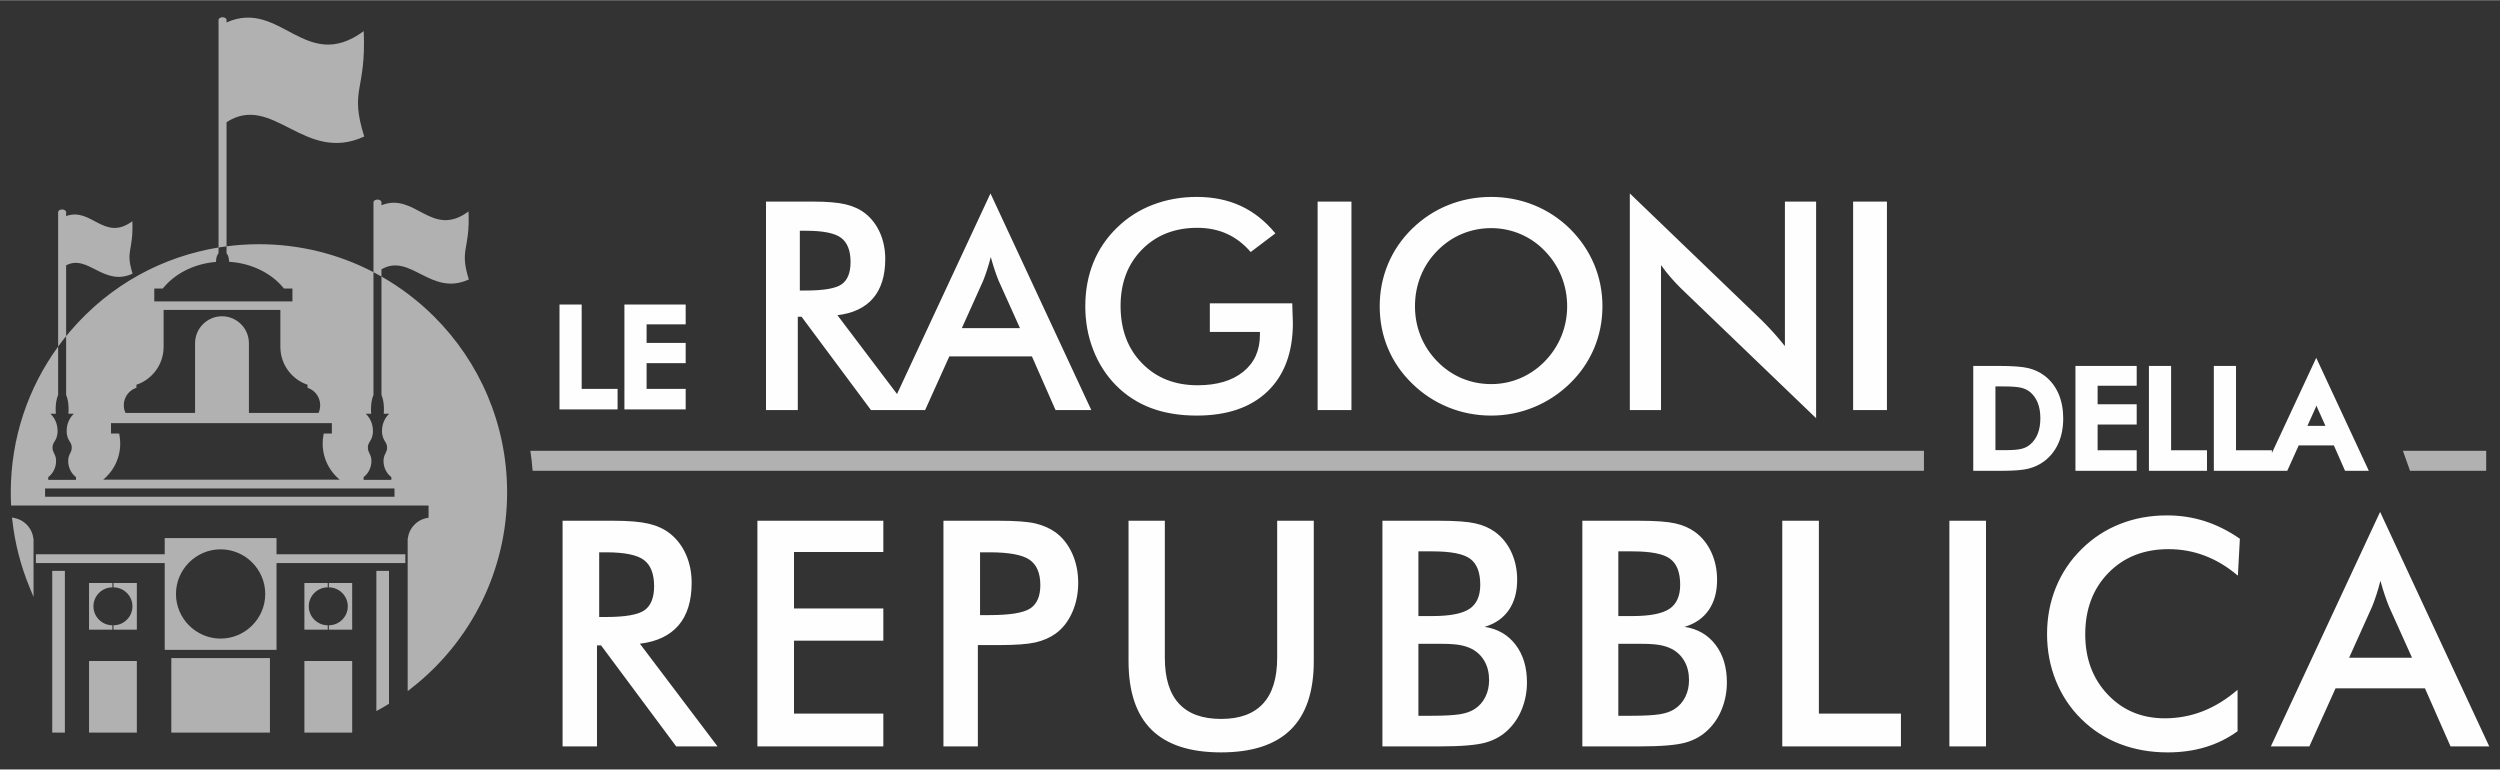 <?xml version="1.0" encoding="UTF-8"?>
<svg xmlns="http://www.w3.org/2000/svg" xmlns:xlink="http://www.w3.org/1999/xlink" xmlns:xodm="http://www.corel.com/coreldraw/odm/2003" xml:space="preserve" width="2303px" height="709px" version="1.1" style="shape-rendering:geometricPrecision; text-rendering:geometricPrecision; image-rendering:optimizeQuality; fill-rule:evenodd; clip-rule:evenodd" viewBox="0 0 2303 708.62">
 <rect x="0" y="0" width="2303" height="708.62" fill="#333333" stroke="none"/>
 <defs>
  <style type="text/css">
   
    .fil2 {fill:#FEFEFE}
    .fil0 {fill:#B1B1B1}
    .fil1 {fill:#FEFEFE;fill-rule:nonzero}
   
  </style>
 </defs>
 <g id="Livello_x0020_1">
  <path class="fil0" d="M254.73 510.4l118.67 0 0 8.1 -118.67 0 0 79.96 -102.99 0 0 -79.96 -118.68 0 0 -8.1 118.68 0 0 -14.93 102.99 0 0 14.93zm-201.18 -191.34l0 -123.85c0,-1.34 1.65,-2.43 3.68,-2.43l0 0c2.03,0 3.68,1.09 3.68,2.43l0 3.66c23.41,-8.51 34.92,23.92 61,4.74 1.16,27.87 -6.64,26.36 0.23,48.3 -26.66,12.27 -40.99,-18.28 -61.23,-7.68l0 65.24c1.15,-1.4 2.31,-2.8 3.48,-4.18 37.82,-44.41 86.88,-69.31 136.93,-77.48l0 -209.66c0,-1.34 1.66,-2.44 3.69,-2.44l0 0c2.02,0 3.68,1.1 3.68,2.44l0 2.34c49.63,-22.14 72.59,47.56 126.38,8.01 2.33,56.01 -13.35,52.98 0.46,97.08 -55.23,25.41 -84.13,-40.6 -126.84,-13.23l0 114.38c4.45,-0.59 8.91,-1.03 13.36,-1.35 5.47,-0.4 10.97,-0.6 16.48,-0.6 38.06,0 73.94,9.3 105.51,25.75l0 -64.43c0,-1.34 1.65,-2.43 3.68,-2.43l0 0c2.03,0 3.68,1.09 3.68,2.43l0 2.79c31.11,-12.48 45.98,30.89 80.2,5.73 1.5,36.13 -8.61,34.17 0.3,62.63 -35.05,16.12 -53.67,-24.83 -80.5,-9.35l0 6.64c17.92,10.19 34.32,22.73 48.79,37.2 41.37,41.37 66.96,98.53 66.96,161.66 0,35.98 -8.32,70.04 -23.15,100.34 -15.4,31.47 -37.81,58.87 -65.18,80.18l-3.27 2.54 0 -140.61 0.16 0c0.57,-5 2.84,-9.48 6.22,-12.85 3.37,-3.37 7.85,-5.64 12.85,-6.22l0 -11.29 -384.54 0 -0.09 -1.94c-0.07,-1.64 -0.13,-3.32 -0.17,-5.06 -0.04,-1.89 -0.07,-3.6 -0.07,-5.09 0,-50.2 16.19,-96.63 43.64,-134.34zm7.36 -9.59c-2.53,3.13 -4.99,6.33 -7.36,9.59l0 44.57c-0.25,0.58 -0.49,1.22 -0.71,1.9 -0.98,3.01 -1.55,6.82 -1.55,10.98 0,0.58 0,0.97 0,1.17 0.01,0.34 0.03,0.73 0.05,1.16l0.12 2.13 -4.98 0 0 0.02c1.94,1.85 3.55,4.11 4.68,6.67 1.21,2.74 1.9,5.82 1.9,9.06 0,5.21 -1.51,7.67 -2.9,9.95 -0.92,1.51 -1.79,2.93 -1.79,5.36 0,2.47 0.72,3.9 1.43,5.33 0.93,1.86 1.87,3.72 1.87,7.07 0,3.21 -0.78,6.23 -2.15,8.86 -1.25,2.39 -2.98,4.46 -5.07,6.04l0 2.5 25.56 0 0 -2.5c-2.08,-1.58 -3.82,-3.65 -5.07,-6.04 -1.36,-2.63 -2.14,-5.65 -2.14,-8.86 0,-3.35 0.93,-5.21 1.86,-7.07 0.71,-1.43 1.43,-2.86 1.43,-5.33 0,-2.43 -0.86,-3.85 -1.79,-5.36 -1.39,-2.28 -2.89,-4.74 -2.89,-9.95 0,-3.24 0.68,-6.32 1.89,-9.06 1.14,-2.56 2.74,-4.82 4.69,-6.67l0 -0.02 -4.98 0 0.11 -2.13c0.02,-0.43 0.04,-0.82 0.05,-1.16 0.01,-0.2 0.01,-0.59 0.01,-1.17 0,-4.16 -0.58,-7.97 -1.55,-10.98 -0.22,-0.68 -0.46,-1.32 -0.72,-1.91l0 -54.15zm290.49 -54.93c-2.42,-1.38 -4.88,-2.71 -7.36,-4.01l0 113.1c-0.26,0.58 -0.49,1.22 -0.71,1.9 -0.98,3.01 -1.56,6.82 -1.56,10.98 0,0.58 0.01,0.97 0.01,1.17 0.01,0.34 0.03,0.73 0.05,1.16l0.11 2.13 -4.97 0 0 0.02c1.94,1.85 3.54,4.11 4.68,6.67 1.21,2.74 1.9,5.82 1.9,9.06 0,5.21 -1.51,7.67 -2.9,9.95 -0.93,1.51 -1.79,2.93 -1.79,5.36 0,2.47 0.72,3.9 1.43,5.33 0.93,1.86 1.86,3.72 1.86,7.07 0,3.21 -0.78,6.23 -2.14,8.86 -1.25,2.39 -2.98,4.46 -5.07,6.04l0 2.5 25.56 0 0 -2.5c-2.09,-1.58 -3.82,-3.65 -5.07,-6.04 -1.36,-2.63 -2.14,-5.65 -2.14,-8.86 0,-3.35 0.93,-5.21 1.86,-7.07 0.71,-1.43 1.43,-2.86 1.43,-5.33 0,-2.43 -0.86,-3.85 -1.79,-5.36 -1.39,-2.28 -2.9,-4.74 -2.9,-9.95 0,-3.24 0.69,-6.32 1.9,-9.06 1.14,-2.56 2.74,-4.82 4.68,-6.67l0 -0.02 -4.97 0 0.11 -2.13c0.02,-0.43 0.04,-0.82 0.05,-1.16 0,-0.2 0.01,-0.59 0.01,-1.17 0,-4.16 -0.58,-7.97 -1.56,-10.98 -0.22,-0.68 -0.45,-1.32 -0.71,-1.91l0 -109.08zm-142.71 -27.81c-2.46,0.32 -4.91,0.68 -7.37,1.08l0 5.29c-0.3,0.37 -0.58,0.79 -0.84,1.24 -0.78,1.39 -1.28,3.11 -1.4,5l-0.1 1.71 -1.71 0.18c-9.59,1 -18.55,3.68 -26.43,7.67 -8.05,4.08 -14.96,9.53 -20.27,15.95l-0.61 0.74 -7.83 0 0 11.89 127.27 0 0 -11.89 -7.83 0 -0.61 -0.74c-5.45,-6.59 -12.59,-12.16 -20.92,-16.27 -8.12,-4.01 -17.37,-6.64 -27.27,-7.49l-1.73 -0.15 -0.12 -1.73c-0.15,-2.22 -0.85,-4.2 -1.89,-5.66 -0.11,-0.16 -0.22,-0.31 -0.34,-0.45l0 -6.37zm148.68 422c-1.26,0.78 -2.54,1.53 -3.81,2.27 -1.21,0.7 -2.5,1.43 -3.85,2.19l-3 1.67 0 -129.15 11.64 0 0 122.43 -0.98 0.59zm-76.96 25.95l0 -65.97 44.03 0 0 65.97 -44.03 0zm-122.6 0l0 -68.63 90.85 0 0 68.63 -90.85 0zm-75.78 0l0 -65.97 44.03 0 0 65.97 -44.03 0zm-33.91 0l0 -148.97 11.64 0 0 148.97 -11.64 0zm-21.1 -134.4c-3.96,-9.65 -7.29,-19.64 -9.93,-29.91 -2.59,-10.12 -4.51,-20.48 -5.7,-31.04l-0.32 -2.8 2.75 0.6c4.84,1.06 9.08,3.73 12.12,7.42 2.6,3.15 4.32,7.04 4.82,11.3l0.15 0 0 53.89 -3.89 -9.46zm187.47 -254.95l-63.77 0 0 34.16c-0.03,8.25 -2.77,15.86 -7.38,21.98 -4.42,5.87 -10.55,10.38 -17.66,12.78l0 2.72 -1.24 0.52c-3.11,1.3 -5.74,3.5 -7.58,6.26 -1.78,2.68 -2.82,5.91 -2.82,9.38 0,1.46 0.18,2.87 0.52,4.21 0.26,1 0.6,1.96 1.02,2.88l64.12 0 0 -64.28c0,-6.82 2.79,-13.02 7.28,-17.51 4.5,-4.5 10.7,-7.28 17.52,-7.28 6.82,0 13.02,2.78 17.51,7.28 4.5,4.49 7.29,10.69 7.29,17.51l0 64.28 64.12 0c0.42,-0.92 0.76,-1.88 1.01,-2.88 0.35,-1.34 0.53,-2.75 0.53,-4.21 0,-3.47 -1.04,-6.7 -2.82,-9.38 -1.84,-2.76 -4.47,-4.96 -7.58,-6.26l-1.24 -0.52 0 -2.72c-7.11,-2.4 -13.24,-6.91 -17.66,-12.78 -4.61,-6.12 -7.35,-13.73 -7.38,-21.98l0 -34.16 -43.79 0zm-29.1 104.25l-83.12 0 0 9.61 7.52 0 0.29 1.68c0.22,1.24 0.39,2.5 0.5,3.76 0.11,1.26 0.17,2.52 0.17,3.8 0,7.72 -2.04,14.97 -5.6,21.25 -2.61,4.6 -6.04,8.67 -10.1,12.02l217.88 0c-4.06,-3.35 -7.49,-7.42 -10.1,-12.02 -3.56,-6.28 -5.59,-13.53 -5.59,-21.25 0,-1.28 0.05,-2.54 0.16,-3.8 0.11,-1.26 0.28,-2.52 0.5,-3.76l0.3 -1.68 7.51 0 0 -9.61 -120.32 0zm178.02 60.22l-321.87 0 0 7.59 321.87 0 0 -7.59zm-160.18 56.05c-11.3,0 -21.58,4.62 -29.04,12.08 -7.45,7.45 -12.08,17.73 -12.08,29.04 0,11.3 4.63,21.58 12.08,29.03 7.46,7.46 17.74,12.08 29.04,12.08 11.31,0 21.59,-4.62 29.04,-12.08 7.45,-7.45 12.08,-17.73 12.08,-29.03 0,-11.31 -4.63,-21.59 -12.08,-29.04 -7.45,-7.46 -17.73,-12.08 -29.04,-12.08zm99.7 35.04l0 -2.02 0 -2.02 21.51 0 0 21.5 -2.03 0 -2.02 0c0,-4.8 -1.97,-9.16 -5.13,-12.33 -3.17,-3.16 -7.53,-5.13 -12.33,-5.13zm-20.5 -4.04l19.49 0 0 2.02 0 2.02c-4.8,0 -9.17,1.97 -12.33,5.13 -3.17,3.17 -5.13,7.53 -5.13,12.33l-2.03 0 -2.02 0 0 -21.5 2.02 0zm-2.02 40.99l0 -19.49 2.02 0 2.03 0c0,4.8 1.96,9.17 5.13,12.33 3.16,3.17 7.53,5.13 12.33,5.13l0 2.03 0 2.02 -21.51 0 0 -2.02zm42 2.02l-19.48 0 0 -2.02 0 -2.03c4.8,0 9.16,-1.96 12.33,-5.13 3.16,-3.16 5.13,-7.53 5.13,-12.33l2.02 0 2.03 0 0 21.51 -2.03 0zm-238.36 -43.01l19.49 0 0 2.02 0 2.02c-4.81,0 -9.17,1.97 -12.33,5.13 -3.17,3.17 -5.13,7.53 -5.13,12.33l-2.03 0 -2.02 0 0 -21.5 2.02 0zm20.5 0l21.51 0 0 21.5 -2.03 0 -2.02 0c0,-4.8 -1.97,-9.16 -5.13,-12.33 -3.17,-3.16 -7.53,-5.13 -12.33,-5.13l0 -2.02 0 -2.02zm21.51 21.5l0 21.51 -21.51 0 0 -2.02 0 -2.03c4.8,0 9.16,-1.96 12.33,-5.13 3.16,-3.16 5.13,-7.53 5.13,-12.33l2.02 0 2.03 0zm-22.52 21.51l-21.51 0 0 -21.51 2.02 0 2.03 0c0,4.8 1.96,9.17 5.13,12.33 3.16,3.17 7.52,5.13 12.33,5.13l0 2.03 0 2.02z"></path>
  <path class="fil1" d="M736.8 267.43l5.68 0c16.52,0 27.48,-1.92 32.9,-5.77 5.42,-3.85 8.15,-10.65 8.15,-20.46 0,-10.56 -2.91,-17.99 -8.73,-22.33 -5.82,-4.34 -16.61,-6.49 -32.32,-6.49l-5.68 0 0 55.05zm-1.88 24.17l0 85.94 -29.28 0 0 -192.02 43.51 0c12.76,0 22.65,0.85 29.72,2.51 7.03,1.65 13.03,4.39 18,8.23 5.95,4.66 10.51,10.66 13.78,18 3.22,7.34 4.84,15.35 4.84,24.12 0,15.36 -3.72,27.4 -11.15,36.13 -7.43,8.68 -18.4,13.92 -32.9,15.66l66.07 87.37 -35.18 0 -63.92 -85.94 -3.49 0zm151.13 10.48l53.54 0 -19.7 -43.78c-1.12,-2.77 -2.33,-6 -3.53,-9.62 -1.21,-3.63 -2.47,-7.66 -3.67,-12.13 -1.03,4.21 -2.15,8.1 -3.36,11.73 -1.16,3.62 -2.37,6.98 -3.58,10.02l-19.7 43.78zm86.3 75.46l-21.75 -49.41 -76.09 0 -22.29 49.41 -32.77 0 92.97 -199.54 92.87 199.54 -32.94 0zm142.14 -98.29l75.96 0c0,1.3 0.05,3.13 0.13,5.51 0.27,6.22 0.41,10.38 0.41,12.57 0,26.99 -7.75,47.99 -23.19,62.89 -15.49,14.95 -37.28,22.43 -65.39,22.43 -15.76,0 -29.77,-2.33 -42.08,-6.94 -12.31,-4.66 -23.14,-11.64 -32.36,-20.99 -9.09,-9.27 -16.07,-20.15 -20.9,-32.68 -4.88,-12.49 -7.3,-25.87 -7.3,-40.1 0,-14.51 2.46,-27.89 7.39,-40.15 4.96,-12.22 12.26,-23.01 21.97,-32.37 9.36,-9.17 20.32,-16.15 32.9,-20.99 12.58,-4.79 26.05,-7.21 40.38,-7.21 15.08,0 28.64,2.78 40.55,8.29 11.91,5.5 22.56,13.92 31.91,25.29l-22.73 17.18c-6.5,-7.52 -13.79,-13.11 -21.94,-16.78 -8.1,-3.67 -17.19,-5.51 -27.26,-5.51 -20.81,0 -37.77,6.67 -50.93,20.01 -13.16,13.34 -19.74,30.66 -19.74,51.97 0,21.71 6.58,39.3 19.74,52.77 13.16,13.52 30.21,20.28 51.2,20.28 17.82,0 31.87,-4.17 42.08,-12.45 10.25,-8.32 15.35,-19.6 15.35,-33.97l0 -2.73 -46.15 0 0 -26.32zm99.3 98.29l0 -192.02 31.16 0 0 192.02 -31.16 0zm229.87 -95.6c0,-9.72 -1.79,-18.94 -5.32,-27.67 -3.54,-8.72 -8.64,-16.51 -15.27,-23.32 -6.49,-6.75 -13.96,-11.9 -22.46,-15.53 -8.55,-3.62 -17.55,-5.46 -26.95,-5.46 -9.45,0 -18.44,1.79 -26.99,5.37 -8.51,3.58 -16.11,8.78 -22.74,15.62 -6.62,6.72 -11.73,14.46 -15.22,23.19 -3.49,8.73 -5.24,17.99 -5.24,27.8 0,9.71 1.75,18.88 5.24,27.52 3.49,8.64 8.6,16.39 15.22,23.19 6.63,6.85 14.19,12.04 22.69,15.62 8.46,3.58 17.51,5.37 27.04,5.37 9.35,0 18.22,-1.79 26.68,-5.37 8.41,-3.58 16.02,-8.77 22.73,-15.62 6.63,-6.8 11.73,-14.55 15.27,-23.23 3.53,-8.73 5.32,-17.86 5.32,-27.48zm32.5 0c0,13.65 -2.55,26.54 -7.65,38.67 -5.15,12.17 -12.58,23.01 -22.38,32.54 -9.85,9.53 -21,16.83 -33.44,21.89 -12.4,5.06 -25.42,7.61 -39.03,7.61 -13.83,0 -26.99,-2.55 -39.57,-7.66 -12.53,-5.14 -23.59,-12.4 -33.21,-21.84 -9.8,-9.53 -17.23,-20.32 -22.29,-32.41 -5.06,-12.04 -7.61,-24.97 -7.61,-38.8 0,-13.75 2.55,-26.68 7.61,-38.81 5.06,-12.18 12.49,-23.05 22.29,-32.68 9.8,-9.53 20.9,-16.78 33.3,-21.75 12.4,-4.97 25.56,-7.48 39.48,-7.48 13.79,0 26.86,2.51 39.25,7.48 12.36,4.97 23.46,12.22 33.22,21.75 9.8,9.72 17.23,20.68 22.38,32.86 5.1,12.22 7.65,25.06 7.65,38.63zm25.23 95.6l0 -199.54 122.01 117.32c3.32,3.31 6.67,6.85 10.12,10.61 3.4,3.76 6.98,8.01 10.74,12.71l0 -133.12 28.74 0 0 199.54 -124.39 -119.51c-3.31,-3.26 -6.54,-6.67 -9.62,-10.25 -3.14,-3.58 -6.05,-7.34 -8.87,-11.28l0 133.52 -28.73 0zm205.7 0l0 -192.02 31.15 0 0 192.02 -31.15 0z"></path>
  <path class="fil1" d="M551.97 568.19l6.16 0c17.88,0 29.75,-2.09 35.61,-6.25 5.86,-4.17 8.82,-11.53 8.82,-22.15 0,-11.43 -3.15,-19.47 -9.45,-24.17 -6.3,-4.7 -17.98,-7.03 -34.98,-7.03l-6.16 0 0 59.6zm-2.03 26.16l0 93.03 -31.69 0 0 -207.86 47.1 0c13.8,0 24.51,0.92 32.17,2.71 7.6,1.8 14.1,4.75 19.48,8.92 6.44,5.04 11.38,11.53 14.92,19.48 3.49,7.94 5.23,16.62 5.23,26.11 0,16.62 -4.02,29.66 -12.06,39.1 -8.05,9.4 -19.92,15.07 -35.62,16.96l71.52 94.58 -38.08 0 -69.19 -93.03 -3.78 0zm147.78 93.03l0 -207.86 116 0 0 28.78 -82.28 0 0 52.04 82.28 0 0 29.65 -82.28 0 0 67.16 82.28 0 0 30.23 -116 0zm205.1 -120.94l8.68 0c18.75,0 31.25,-2.03 37.5,-6.1 6.25,-4.07 9.35,-11.24 9.35,-21.56 0,-11.05 -3.34,-18.85 -10.03,-23.41 -6.64,-4.5 -18.95,-6.78 -36.82,-6.78l-8.68 0 0 57.85zm-2.03 27.62l0 93.32 -31.69 0 0 -207.86 51.07 0c15.16,0 26.31,0.82 33.48,2.47 7.12,1.65 13.37,4.41 18.7,8.19 6.54,4.8 11.63,11.34 15.36,19.48 3.68,8.19 5.52,17.2 5.52,27.03 0,9.89 -1.84,18.95 -5.52,27.28 -3.73,8.34 -8.82,14.88 -15.36,19.58 -5.33,3.78 -11.58,6.49 -18.7,8.09 -7.17,1.6 -18.32,2.42 -33.48,2.42l-6.64 0 -12.74 0zm138.82 -114.54l33.43 0 0 126.22c0,18.7 4.31,32.8 12.98,42.2 8.68,9.45 21.61,14.15 38.86,14.15 17.11,0 29.99,-4.7 38.67,-14.15 8.67,-9.4 12.98,-23.5 12.98,-42.2l0 -126.22 33.72 0 0 129.32c0,28.1 -7.07,49.18 -21.27,63.13 -14.19,13.96 -35.61,20.93 -64.19,20.93 -28.59,0 -49.91,-6.97 -64.01,-20.88 -14.1,-13.9 -21.17,-34.98 -21.17,-63.18l0 -129.32zm267.02 87.8l12.89 0c16.08,0 27.42,-2.18 34.11,-6.59 6.64,-4.41 9.98,-11.83 9.98,-22.19 0,-11.39 -3.05,-19.34 -9.21,-23.94 -6.15,-4.6 -17.78,-6.88 -34.88,-6.88l-12.89 0 0 59.6zm0 91.86l11.63 0c11.82,0 20.69,-0.48 26.55,-1.4 5.86,-0.97 10.47,-2.62 13.91,-4.99 4.16,-2.72 7.36,-6.45 9.64,-11.05 2.28,-4.65 3.39,-9.74 3.39,-15.36 0,-6.59 -1.36,-12.4 -4.12,-17.3 -2.76,-4.94 -6.68,-8.77 -11.77,-11.48 -3.2,-1.65 -6.88,-2.81 -11,-3.59 -4.12,-0.72 -9.59,-1.11 -16.43,-1.11l-10.17 0 -11.63 0 0 66.28zm-33.14 28.2l0 -207.86 52.42 0c14.98,0 26.02,0.82 33.15,2.42 7.17,1.6 13.22,4.27 18.26,7.95 6.45,4.75 11.44,10.95 14.97,18.61 3.54,7.7 5.33,16.13 5.33,25.43 0,11.1 -2.56,20.35 -7.65,27.77 -5.14,7.46 -12.55,12.64 -22.29,15.55 12.11,1.89 21.61,7.41 28.54,16.57 6.93,9.11 10.42,20.64 10.42,34.55 0,8.38 -1.46,16.37 -4.41,23.98 -2.91,7.56 -7.08,14 -12.46,19.28 -5.71,5.77 -12.74,9.84 -21.17,12.21 -8.43,2.38 -22.53,3.54 -42.4,3.54l-52.71 0zm217.31 -120.06l12.89 0c16.08,0 27.42,-2.18 34.11,-6.59 6.64,-4.41 9.98,-11.83 9.98,-22.19 0,-11.39 -3.05,-19.34 -9.21,-23.94 -6.15,-4.6 -17.78,-6.88 -34.88,-6.88l-12.89 0 0 59.6zm0 91.86l11.63 0c11.82,0 20.69,-0.48 26.55,-1.4 5.86,-0.97 10.47,-2.62 13.91,-4.99 4.16,-2.72 7.36,-6.45 9.64,-11.05 2.28,-4.65 3.39,-9.74 3.39,-15.36 0,-6.59 -1.36,-12.4 -4.12,-17.3 -2.76,-4.94 -6.68,-8.77 -11.77,-11.48 -3.2,-1.65 -6.88,-2.81 -11,-3.59 -4.12,-0.72 -9.59,-1.11 -16.43,-1.11l-10.17 0 -11.63 0 0 66.28zm-33.14 28.2l0 -207.86 52.42 0c14.98,0 26.02,0.82 33.15,2.42 7.17,1.6 13.22,4.27 18.26,7.95 6.45,4.75 11.44,10.95 14.97,18.61 3.54,7.7 5.33,16.13 5.33,25.43 0,11.1 -2.56,20.35 -7.65,27.77 -5.14,7.46 -12.55,12.64 -22.29,15.55 12.11,1.89 21.61,7.41 28.54,16.57 6.93,9.11 10.42,20.64 10.42,34.55 0,8.38 -1.46,16.37 -4.41,23.98 -2.91,7.56 -7.08,14 -12.46,19.28 -5.71,5.77 -12.74,9.84 -21.17,12.21 -8.43,2.38 -22.53,3.54 -42.4,3.54l-52.71 0zm184.17 0l0 -207.86 33.72 0 0 177.63 75.59 0 0 30.23 -109.31 0zm153.94 0l0 -207.86 33.72 0 0 207.86 -33.72 0zm265.76 -157.28c-9.55,-8.14 -19.67,-14.24 -30.28,-18.31 -10.66,-4.07 -21.85,-6.11 -33.58,-6.11 -22.68,0 -41.14,7.27 -55.38,21.86 -14.25,14.58 -21.37,33.43 -21.37,56.64 0,22.38 6.93,40.89 20.79,55.48 13.86,14.58 31.35,21.85 52.42,21.85 12.31,0 23.99,-2.18 35.13,-6.54 11.1,-4.36 21.76,-10.91 31.98,-19.72l0 38.18c-9.06,6.54 -18.95,11.43 -29.65,14.63 -10.71,3.25 -22.29,4.84 -34.74,4.84 -15.9,0 -30.58,-2.61 -44.05,-7.8 -13.51,-5.23 -25.34,-12.89 -35.56,-23.01 -10.13,-9.93 -17.88,-21.66 -23.35,-35.13 -5.43,-13.47 -8.14,-27.86 -8.14,-43.07 0,-15.27 2.71,-29.56 8.14,-42.93 5.47,-13.42 13.32,-25.15 23.64,-35.28 10.32,-10.22 22.14,-17.97 35.47,-23.2 13.32,-5.29 27.76,-7.9 43.27,-7.9 12.2,0 23.83,1.79 34.88,5.33 11.1,3.58 21.8,8.96 32.22,16.18l-1.84 34.01zm102.48 75.59l57.95 0 -21.32 -47.39c-1.21,-3 -2.52,-6.49 -3.83,-10.41 -1.31,-3.93 -2.66,-8.29 -3.97,-13.13 -1.12,4.55 -2.33,8.77 -3.63,12.69 -1.26,3.92 -2.57,7.56 -3.88,10.85l-21.32 47.39zm93.42 81.69l-23.55 -53.49 -82.37 0 -24.13 53.49 -35.47 0 100.64 -216 100.54 216 -35.66 0z"></path>
  <polygon class="fil0" points="2290.28,433.51 2220.12,433.51 2213.55,415.06 2290.28,415.06 "></polygon>
  <path class="fil0" d="M1772.35 433.51l-1281.71 0c-0.47,-6.22 -1.17,-12.37 -2.07,-18.45l1283.78 0 0 18.45z"></path>
  <path class="fil2" d="M515.41 374.12l0 -93.78 20.43 0 0 77.71 33.07 0 0 18.9 -53.5 0 0 -2.83zm59.8 0l0 -93.78 56.43 0 0 18.26 -36 0 0 17.1 36 0 0 18.65 -36 0 0 23.7 36 0 0 18.9 -56.43 0 0 -2.83z"></path>
  <path class="fil2" d="M1838.19 414.48l9.6 0c3.34,0 6.25,-0.11 8.72,-0.33 2.41,-0.21 4.38,-0.52 5.92,-0.93l0.01 0c1.51,-0.4 2.91,-0.94 4.21,-1.61 1.3,-0.67 2.5,-1.48 3.61,-2.41 1.53,-1.32 2.87,-2.79 4.02,-4.42 1.16,-1.65 2.13,-3.46 2.91,-5.44 0.79,-2 1.38,-4.18 1.78,-6.53 0.4,-2.36 0.6,-4.92 0.6,-7.68 0,-2.76 -0.2,-5.33 -0.6,-7.69 -0.4,-2.34 -1,-4.51 -1.78,-6.52 -0.78,-1.98 -1.75,-3.79 -2.91,-5.43 -1.15,-1.63 -2.49,-3.1 -4.01,-4.41 -1.11,-0.92 -2.34,-1.73 -3.7,-2.4 -1.35,-0.67 -2.81,-1.22 -4.4,-1.62 -1.64,-0.42 -3.78,-0.73 -6.42,-0.94 -2.72,-0.22 -5.96,-0.33 -9.72,-0.33l-7.84 0 0 58.69zm-20.43 16.19l0 -93.78 22.74 0c6.5,0 12.08,0.17 16.74,0.5 4.72,0.33 8.49,0.85 11.31,1.54l0.01 0c2.83,0.7 5.48,1.64 7.96,2.81 2.5,1.18 4.82,2.59 6.97,4.24 2.82,2.16 5.31,4.63 7.45,7.41 2.15,2.77 3.95,5.84 5.39,9.19 1.44,3.33 2.51,6.9 3.23,10.71 0.72,3.79 1.08,7.78 1.08,11.97 0,4.19 -0.36,8.17 -1.08,11.94 -0.71,3.78 -1.79,7.33 -3.24,10.64 -1.45,3.33 -3.24,6.38 -5.38,9.14 -2.14,2.77 -4.62,5.24 -7.44,7.43l-0.01 0.01c-2.14,1.64 -4.43,3.05 -6.87,4.22 -2.42,1.17 -4.99,2.11 -7.72,2.82l-0.02 0.01c-2.68,0.68 -6.09,1.2 -10.21,1.54 -4.04,0.33 -8.77,0.5 -14.18,0.5l-26.73 0 0 -2.84zm94.14 0l0 -93.78 56.42 0 0 18.27 -35.99 0 0 17.09 35.99 0 0 18.65 -35.99 0 0 23.7 35.99 0 0 18.91 -56.42 0 0 -2.84zm67.69 0l0 -93.78 20.43 0 0 77.71 33.06 0 0 18.91 -53.49 0 0 -2.84zm59.8 0l0 -93.78 20.43 0 0 77.71 33.07 0 0 2.49 40.83 -87.64 48.43 104.06 -21.89 0 -10.31 -23.41 -32.36 0 -10.56 23.41 -67.64 0 0 -2.84zm86.22 -38.58l16.59 0 -7.52 -16.73 -0.05 -0.11c-0.25,-0.63 -0.5,-1.26 -0.73,-1.87 -0.2,0.54 -0.44,1.17 -0.71,1.86l-0.05 0.12 -7.53 16.73z"></path>
 </g>
</svg>
